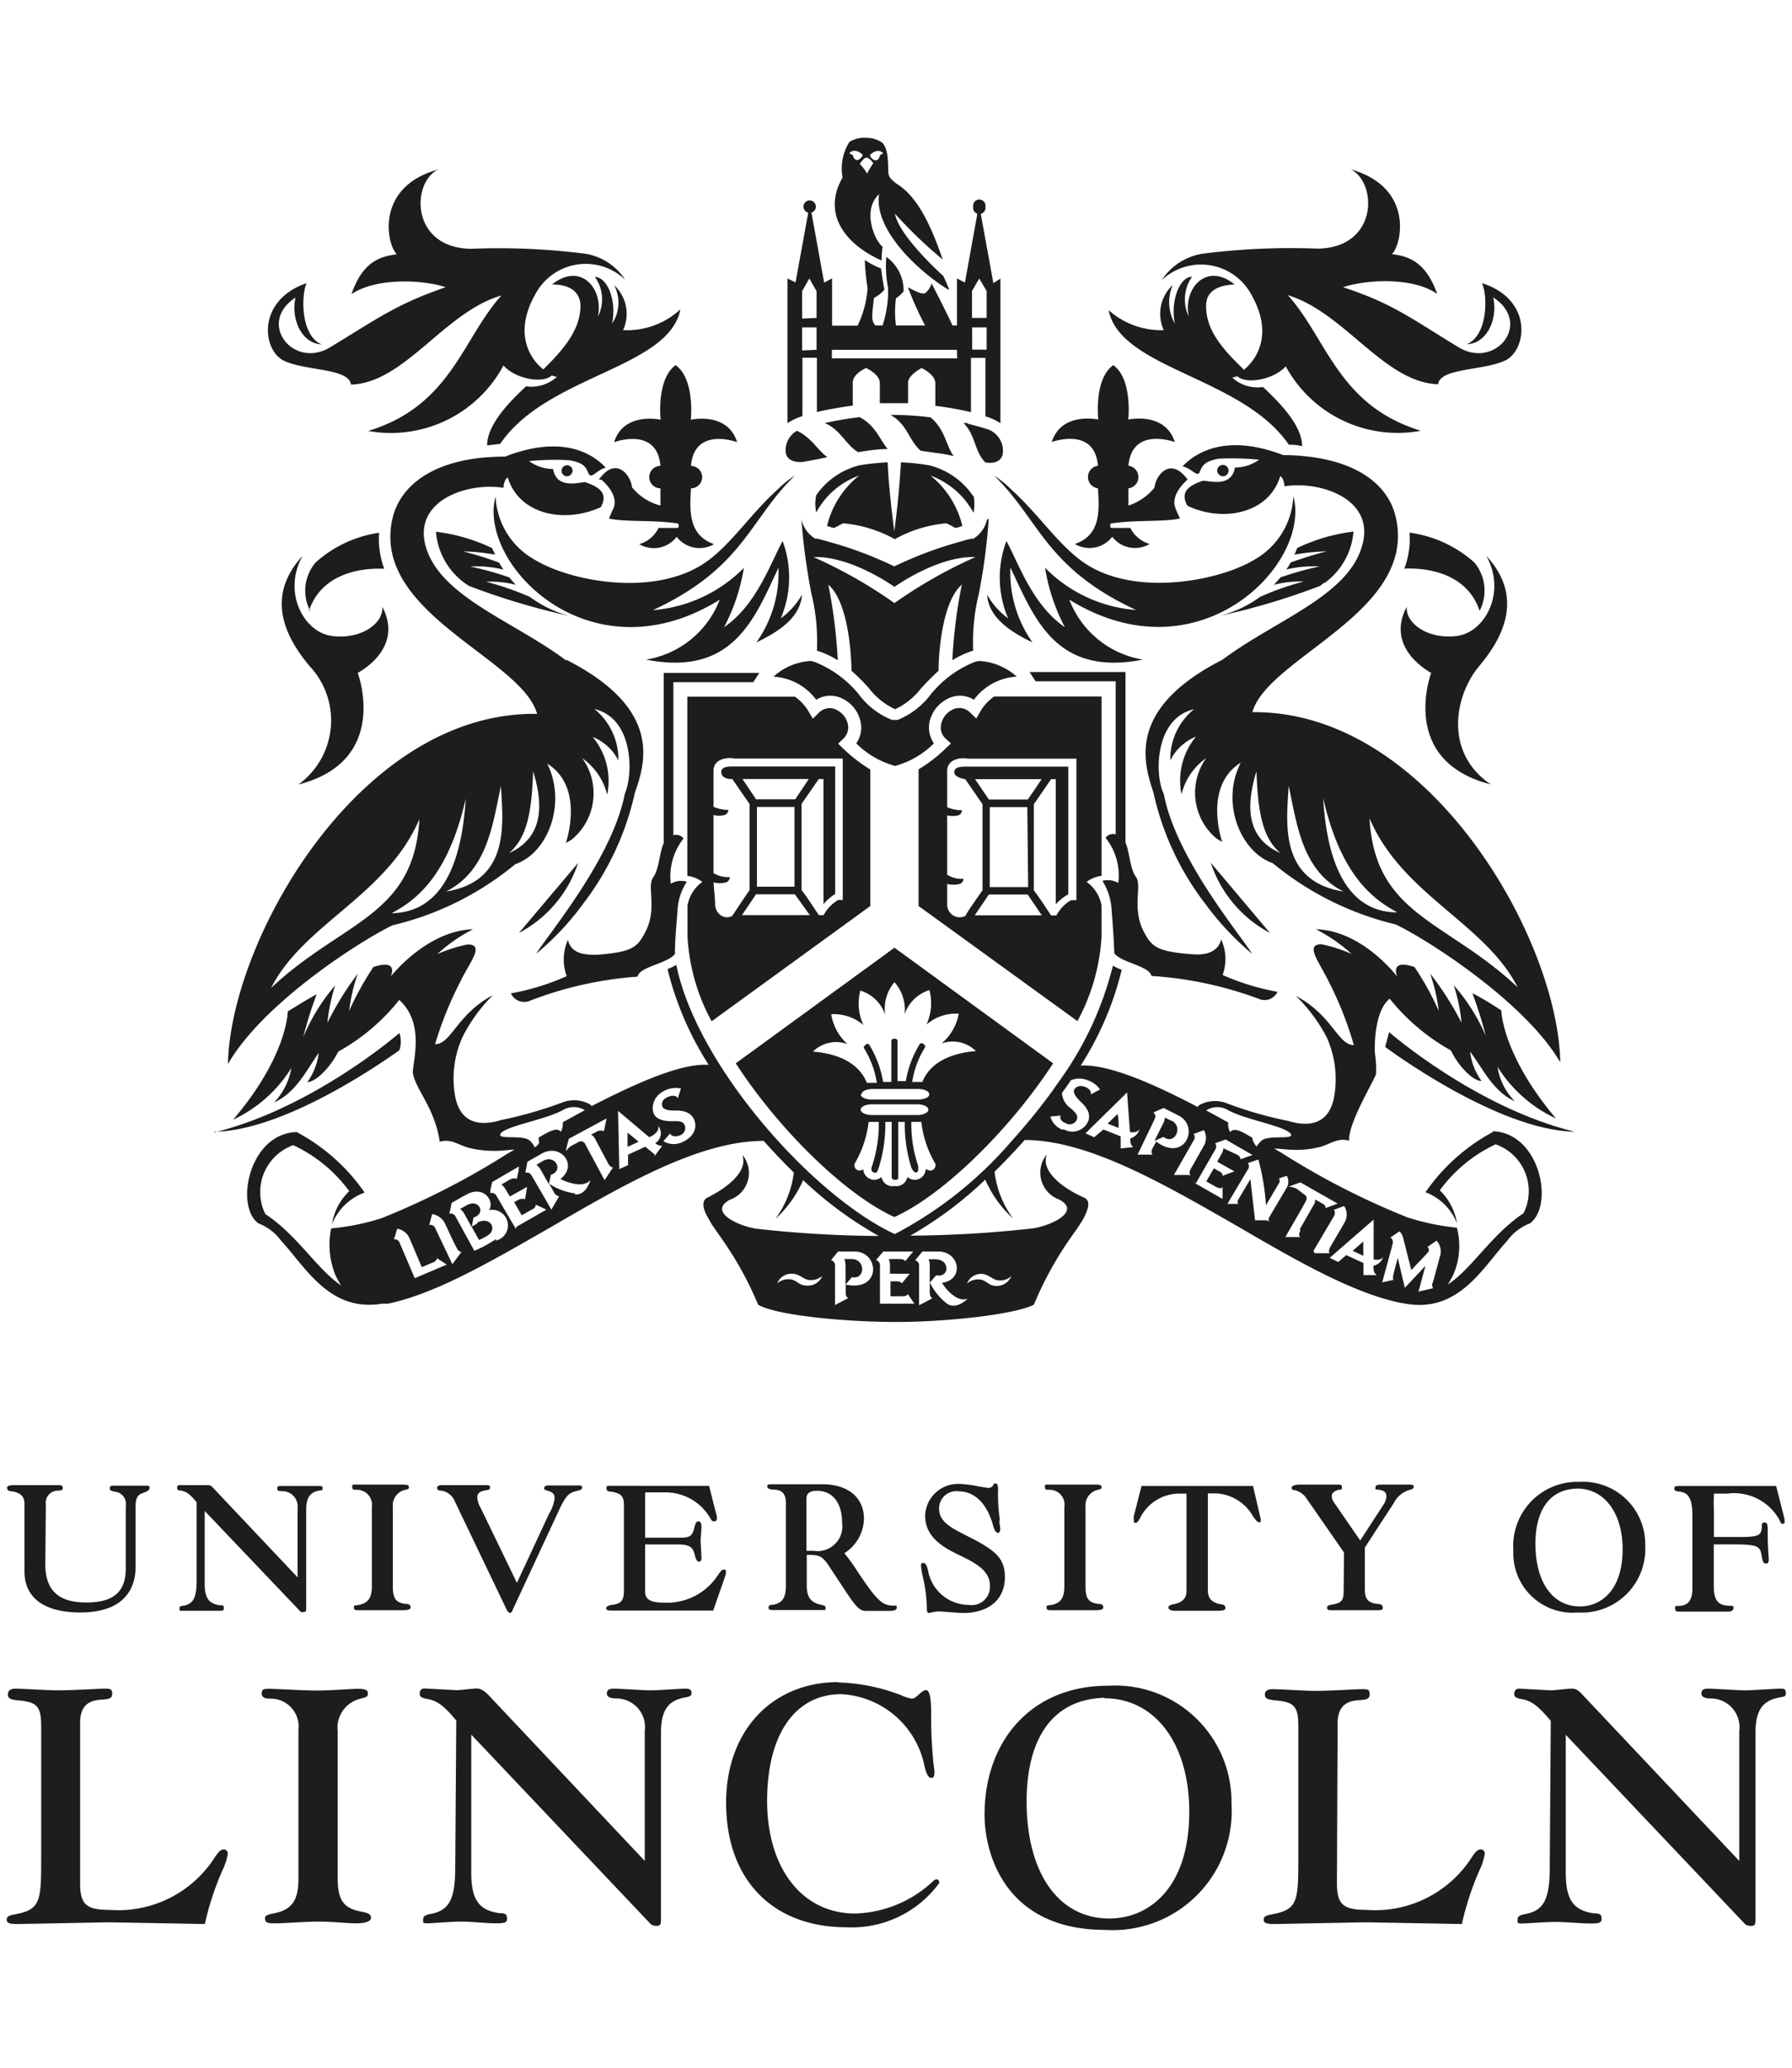 <?xml version="1.0" encoding="utf-8"?>
<svg xmlns="http://www.w3.org/2000/svg" viewBox="0 0 104 120"><defs><style>.cls-1{fill:#fff;}.cls-2{fill:#1d1d1b;}</style></defs><g id="Icons"><rect class="cls-1" width="104" height="120"/><path class="cls-2" d="M2.63,90.78C2.63,92.28,3.38,93,5,93s2.3-.63,2.3-2v-3.6a.71.71,0,0,0-.65-.83c-.22-.05-.28-.09-.28-.2s.06-.15.2-.15.58,0,1,0,.74,0,.9,0,.21,0,.21.13-.1.19-.35.28-.46.19-.46.77V90.9c0,1.73-1.12,2.68-3.21,2.68s-3.24-.85-3.24-2.38V87.28c0-.43-.22-.64-.71-.73-.24,0-.3-.1-.3-.21s.15-.15.43-.15.83,0,1.22,0,.93,0,1.21,0,.37,0,.37.16-.07.13-.28.16a.7.7,0,0,0-.7.8Z"/><path class="cls-2" d="M11.41,87.18c-.41-.49-.6-.63-.95-.68-.14,0-.18-.06-.18-.16a.13.13,0,0,1,.15-.15l1,0,.61,0c.13,0,.19,0,.34.17l4.89,5.18v-4a.89.89,0,0,0-.89-1c-.15,0-.29,0-.29-.15s.07-.15.22-.15l1.15,0,1.07,0c.12,0,.19,0,.19.12s0,.12-.22.15c-.52.1-.73.43-.73,1.11V93.3c0,.2,0,.25-.15.25a.25.25,0,0,1-.16,0l-5.58-5.86V91.9c0,.83.23,1.17.87,1.26.19,0,.24,0,.24.17s-.08.15-.35.15-.75,0-1.06,0-.92,0-1.05,0-.11,0-.11-.13,0-.12.21-.16c.59-.1.78-.46.78-1.45Z"/><path class="cls-2" d="M22.8,92.08c0,.68.17.93.73,1,.24,0,.3.09.3.21s-.2.16-.46.16-.73,0-1.15,0-1.1,0-1.34,0-.34,0-.34-.16.07-.11.25-.14c.57-.11.79-.4.79-1.09V87.46a.87.87,0,0,0-.89-1c-.16,0-.25,0-.25-.17s.06-.13.25-.13,1,0,1.47,0,1.1,0,1.23,0,.34,0,.34.12,0,.13-.21.18a.92.92,0,0,0-.72,1Z"/><path class="cls-2" d="M26.4,87.14a1,1,0,0,0-.8-.63c-.18,0-.23-.07-.23-.17s.11-.15.29-.15.87,0,1.28,0,1,0,1.26,0c.12,0,.24,0,.24.13s-.05.13-.25.17-.49.09-.49.41a1.44,1.44,0,0,0,.2.62L30,91.86l1.86-4a2.34,2.34,0,0,0,.33-.92c0-.22-.1-.33-.39-.42s-.21-.09-.21-.18.1-.13.21-.13.63,0,.92,0,.72,0,.86,0,.2,0,.2.11-.06.15-.28.2c-.49.11-.64.27-1,1l-2.73,5.87c-.05.11-.07.21-.17.21s-.16-.11-.28-.36Z"/><path class="cls-2" d="M41.39,93.47l-3.09,0-2.81,0c-.31,0-.31-.08-.31-.15s.1-.15.39-.19c.5-.07.64-.26.64-.85V87.42c0-.58-.12-.73-.71-.85-.24,0-.3-.07-.3-.2s0-.14.22-.14H40l1.15,0L41.6,88a.25.25,0,0,1,0,.14c0,.1-.05.15-.14.15s-.14,0-.22-.15a3,3,0,0,0-2.58-1.53H37.44v2.63h2.08c.52,0,.68-.12.78-.6.07-.27.12-.35.23-.35s.18.11.18.3-.05.69-.05.82.05.85.05,1-.05.22-.14.22-.16-.07-.23-.31c-.12-.58-.31-.69-1.15-.69H37.44v2.74c0,.46.32.64,1.11.64a3.52,3.52,0,0,0,3.11-1.59c.13-.19.23-.33.33-.33s.14,0,.14.15a.72.72,0,0,1-.05.25Z"/><path class="cls-2" d="M49.17,92.49c.56.83.75,1,1.11,1,.14,0,.45,0,.61,0s.51,0,.68,0,.47,0,.47-.18,0-.11-.21-.13c-.58,0-.9-.25-1.91-1.75l-.16-.24A9.73,9.73,0,0,0,49,90.14a2.42,2.42,0,0,0,1.14-2c0-1.23-.93-2-2.4-2-.12,0-1.18,0-1.52,0s-1.1,0-1.35,0-.34,0-.34.12.07.16.34.19c.54,0,.74.26.74.79v4.81c0,.67-.22,1-.75,1.08-.21,0-.26.08-.26.18s.09.13.31.13,1.06,0,1.32,0,1.3,0,1.5,0,.18,0,.18-.13-.07-.13-.27-.18c-.58-.12-.82-.44-.82-1.11V90.24c.71,0,.89,0,1.38.78ZM46.8,87c0-.34.18-.48.63-.48.89,0,1.44.71,1.44,1.82A1.44,1.44,0,0,1,47.22,90H46.8Z"/><path class="cls-2" d="M58,88.36a3.51,3.51,0,0,1,.05.37c0,.14-.05.23-.13.23s-.2-.1-.28-.41c-.35-1.29-1.08-2-2-2a1,1,0,0,0-1.14,1c0,.76.67,1.1,1.61,1.58,1.61.81,2.21,1.26,2.21,2.4,0,1.29-.93,2.08-2.43,2.08-.21,0-1.22-.09-1.41-.09a2.83,2.83,0,0,0-.56.09c-.1,0-.13-.06-.13-.29a8.93,8.93,0,0,0-.25-1.89,3.83,3.83,0,0,1-.09-.56c0-.1,0-.16.13-.16s.19.09.28.43a2.41,2.41,0,0,0,2.37,2A1.06,1.06,0,0,0,57.45,92c0-.87-.91-1.33-1.76-1.74s-2-1-2-2.3a1.91,1.91,0,0,1,2-1.84,6.8,6.8,0,0,1,1.14.15l.5.08a.32.32,0,0,0,.32-.17c0-.07.08-.09.13-.09s.17,0,.14.53a9.86,9.86,0,0,0,.1,1.53Z"/><path class="cls-2" d="M63,92.08c0,.68.17.93.73,1,.24,0,.3.09.3.21s-.2.16-.46.16-.74,0-1.15,0-1.1,0-1.34,0-.34,0-.34-.16.06-.11.25-.14c.57-.11.78-.4.78-1.09V87.46a.86.86,0,0,0-.88-1c-.16,0-.25,0-.25-.17s.06-.13.25-.13,1,0,1.46,0,1.12,0,1.24,0,.34,0,.34.12,0,.13-.21.18a.92.92,0,0,0-.72,1Z"/><path class="cls-2" d="M66.25,86.24h6.47l.45,1.93c0,.09,0,.18-.08.18s-.19-.08-.38-.37a2.63,2.63,0,0,0-2.08-1.31H70.1v5.62c0,.46.21.7.71.81.18,0,.31.08.31.22s-.2.16-.45.16-.81,0-1.19,0-1.16,0-1.34,0-.33-.08-.33-.18.08-.16.3-.2c.52-.1.75-.35.75-.77V86.68h-.39a2.55,2.55,0,0,0-2.32,1.45c-.11.19-.18.25-.24.25s-.11,0-.11-.15a1.13,1.13,0,0,1,0-.24Z"/><path class="cls-2" d="M78,90.1,75.85,87a1.15,1.15,0,0,0-.71-.52c-.14,0-.18-.06-.18-.15s.2-.17.43-.17.76,0,1.14,0,.89,0,1.08,0,.27,0,.27.16-.06.11-.22.15-.37.15-.37.34a.61.61,0,0,0,.1.34l1.55,2.25,1.34-2.06a.93.93,0,0,0,.18-.5c0-.23-.14-.34-.43-.38s-.2,0-.2-.14.13-.16.33-.16.45,0,.72,0,.73,0,.88,0,.29,0,.29.11-.06.15-.23.19a1.5,1.5,0,0,0-.93.77l-1.68,2.58v2.45c0,.53.18.75.7.82.26,0,.34.09.34.22s-.08.15-.32.15-1,0-1.26,0-1,0-1.27,0-.38,0-.38-.14.09-.15.34-.2c.49-.08.62-.24.62-.77Z"/><path class="cls-2" d="M91.66,86a3.72,3.72,0,0,0-3.83,4,3.44,3.44,0,0,0,3.73,3.58,3.69,3.69,0,0,0,3.92-3.91A3.61,3.61,0,0,0,91.66,86m-.12.39c1.57,0,2.63,1.42,2.63,3.52,0,2.4-1.27,3.32-2.48,3.32-1.58,0-2.58-1.41-2.58-3.64,0-1.7.64-3.16,2.43-3.2"/><path class="cls-2" d="M99.46,89.63V92c0,.86.22,1.16.88,1.19.21,0,.27,0,.27.12s-.1.22-.3.22l-1.3,0-1.5,0c-.2,0-.29,0-.29-.18s0-.14.18-.15c.34,0,.82-.1.82-1V88c0-1-.2-1.37-.76-1.44-.21,0-.29-.07-.29-.19s.1-.13.32-.13H102l1.08,0,.48,1.89c0,.09.06.3-.07.3s-.12,0-.23-.24a3,3,0,0,0-3-1.51c-.25,0-.42,0-.79,0a8.88,8.88,0,0,0,0,1V89.2h1.35c1.23,0,1.39-.06,1.43-.58,0-.21,0-.26.16-.26s.18.1.18.56c0,1,.06,1.39.06,1.54s0,.28-.16.28-.2-.14-.25-.45c-.09-.53-.19-.66-1.56-.66Z"/><path class="cls-2" d="M4.65,109.28c0,1.25.35,1.56,1.72,1.56a6.64,6.64,0,0,0,6.12-3.09c.24-.33.33-.42.52-.42a.24.24,0,0,1,.21.26,3.72,3.72,0,0,1-.33,1,16.3,16.3,0,0,0-1,3.07l-5.59-.1-5.25.1c-.52,0-.66-.05-.66-.26s.19-.24.52-.31c1.48-.28,1.48-.8,1.48-3.42v-7.47c0-1.13-.21-1.41-1.25-1.51-.54-.05-.68-.12-.68-.35S.62,98,.9,98s2,.1,2.38.1c.94,0,2.5-.1,2.78-.1s.45,0,.45.28-.14.33-.62.36-1.24.14-1.24,1.34Z"/><path class="cls-2" d="M19.6,109c0,1.27.33,1.75,1.37,1.94.45.09.56.16.56.37s-.37.31-.87.31-1.37-.1-2.14-.1-2.05.1-2.5.1-.64,0-.64-.31c0-.12.12-.19.47-.26,1.06-.19,1.47-.73,1.47-2v-8.66a1.62,1.62,0,0,0-1.65-1.81c-.31,0-.48-.07-.48-.31s.12-.26.48-.26c.21,0,2,.1,2.73.1s2.07-.1,2.31-.1.64,0,.64.24-.08.23-.41.33a1.73,1.73,0,0,0-1.34,1.91Z"/><path class="cls-2" d="M26.48,99.85c-.77-.92-1.13-1.17-1.79-1.27-.26-.07-.33-.12-.33-.3s.09-.29.28-.29l1.87.1c.14,0,1-.1,1.15-.1s.35.05.64.33L37.42,108v-7.55a1.66,1.66,0,0,0-1.65-1.88c-.29,0-.55-.07-.55-.28s.12-.29.41-.29,1.76.1,2.14.1,1.77-.1,2-.1.36.05.36.24-.07.21-.41.28c-1,.19-1.36.8-1.36,2.07v10.71c0,.37,0,.47-.29.47a.56.56,0,0,1-.3-.1l-10.42-11v8c0,1.56.43,2.19,1.63,2.36.35,0,.45.07.45.31s-.14.28-.66.28-1.39-.1-2-.1-1.72.1-2,.1-.21-.1-.21-.24.07-.23.4-.3c1.11-.19,1.46-.85,1.46-2.72Z"/><path class="cls-2" d="M48.64,97.64a10.93,10.93,0,0,1,3.68.75,2.37,2.37,0,0,0,.59.19c.14,0,.23-.07.44-.26s.29-.23.41-.23.28.21.28,1.29a25.43,25.43,0,0,0,.11,2.67c0,.19.08.63.08.77s0,.36-.17.36-.28-.17-.4-.66a5.21,5.21,0,0,0-4.83-4.2c-2.69,0-4.31,2.34-4.31,6.2s2,6.53,5.11,6.53a6.87,6.87,0,0,0,4.45-1.81c.12-.12.19-.17.29-.17s.14.1.14.21a6.28,6.28,0,0,1-5.37,2.57c-4.32,0-7-2.78-7-7.23,0-4.15,2.64-7,6.53-7"/><path class="cls-2" d="M64.3,97.83c-4.45,0-7.16,3.21-7.16,7.48,0,2.35,1.25,6.69,7,6.69a6.9,6.9,0,0,0,7.33-7.31,6.75,6.75,0,0,0-7.14-6.86m-.23.73c2.94,0,4.92,2.64,4.92,6.58,0,4.48-2.38,6.2-4.64,6.2-2.95,0-4.8-2.64-4.8-6.81,0-3.16,1.17-5.9,4.52-6"/><path class="cls-2" d="M77.59,109.28c0,1.25.36,1.56,1.72,1.56a6.66,6.66,0,0,0,6.13-3.09c.23-.33.33-.42.52-.42a.24.24,0,0,1,.21.26,3.72,3.72,0,0,1-.33,1,17.09,17.09,0,0,0-1,3.07l-5.58-.1-5.26.1c-.51,0-.66-.05-.66-.26s.19-.24.52-.31c1.49-.28,1.49-.8,1.49-3.42v-7.47c0-1.13-.21-1.41-1.25-1.51-.55-.05-.69-.12-.69-.35s.19-.31.47-.31,2,.1,2.39.1c.94,0,2.49-.1,2.78-.1s.44,0,.44.28-.14.33-.61.36-1.25.14-1.25,1.34Z"/><path class="cls-2" d="M90,99.87c-.78-.92-1.13-1.18-1.79-1.28-.26-.07-.33-.12-.33-.3S88,98,88.16,98l1.86.1c.15,0,1-.1,1.16-.1s.35,0,.64.33l9.12,9.67v-7.54a1.67,1.67,0,0,0-1.66-1.89c-.28,0-.54-.07-.54-.28s.12-.29.4-.29,1.77.1,2.15.1,1.77-.1,2-.1.35,0,.35.24-.07.21-.4.28c-1,.19-1.36.8-1.36,2.08v10.7c0,.38,0,.47-.29.47a.66.66,0,0,1-.3-.09l-10.42-11v8c0,1.56.43,2.19,1.63,2.36.35,0,.45.07.45.31s-.15.28-.66.28-1.39-.09-2-.09-1.72.09-2,.09-.21-.09-.21-.24.07-.23.4-.3c1.11-.19,1.46-.85,1.46-2.71Z"/><path class="cls-2" d="M47.29,38.42a6.28,6.28,0,0,1,2.57,1.9,4.41,4.41,0,0,0,1.91,1.46l.09,0H52l.1,0A4.54,4.54,0,0,0,54,40.32a6.26,6.26,0,0,1,2.51-1.88,1.06,1.06,0,0,1,.34-.08,3.56,3.56,0,0,1,2.16.91,3.32,3.32,0,0,0-2.49,1.34,1.52,1.52,0,0,0-1.25-.17,2,2,0,0,0-1.31,1.39,1.63,1.63,0,0,0,.24,1.31,5.05,5.05,0,0,1-2.25,1.31,5.08,5.08,0,0,1-2.26-1.31,1.55,1.55,0,0,0,.24-1.31,1.94,1.94,0,0,0-1.3-1.39,1.55,1.55,0,0,0-1.26.17,3.32,3.32,0,0,0-2.48-1.34A3.54,3.54,0,0,1,47,38.36a.76.76,0,0,1,.28.06"/><path class="cls-2" d="M51.72,45.18h0Z"/><path class="cls-2" d="M56.16,24.59c.4.1.77.2,1.09.3a1.32,1.32,0,0,1,.94,1.48c-.09.38-.44.55-1,.47-.65-.64-.55-1.56-1.27-2.29l.22,0"/><path class="cls-2" d="M56.5,28.76a2.65,2.65,0,0,1,0,1A4.67,4.67,0,0,0,54,27.6a5.35,5.35,0,0,1,1.85,2.92,1.83,1.83,0,0,1-.41.12q-.22-.13-.51-.27a7.47,7.47,0,0,0-3,.92h0a7.54,7.54,0,0,0-3-.92l-.52.27a2.2,2.2,0,0,1-.41-.12,5.32,5.32,0,0,1,1.86-2.92,4.59,4.59,0,0,0-2.49,2.14,2.45,2.45,0,0,1,0-1A4.31,4.31,0,0,1,49.9,27a14.68,14.68,0,0,1,1.62-.17c0,.5.15,2.28.38,4a.13.13,0,0,0,0,.06h0v-.06c.24-1.71.36-3.49.39-4a14.68,14.68,0,0,1,1.62.17,4.34,4.34,0,0,1,2.58,1.81"/><path class="cls-2" d="M54,24.22c.85.68.92,1.7,1.35,2.25a7.87,7.87,0,0,0-1-.18l-.91-.13c-.7-.58-.76-1.53-1.76-2.08h.23a17.43,17.43,0,0,1,2.08.14"/><path class="cls-2" d="M49.89,24.21c.91.46,1.19,1.34,1.63,1.85-.64,0-1.2.1-1.72.18-.74-.44-1-1.3-1.94-1.69.64-.14,1.34-.26,2-.34"/><path class="cls-2" d="M45.62,26.37A1.29,1.29,0,0,1,46.25,25c.85.39,1.24,1.18,1.77,1.53-.4.09-.83.17-1.32.26s-1-.06-1.08-.46"/><path class="cls-2" d="M41.41,51.21a1.48,1.48,0,0,0,.72,0,.31.31,0,0,0,.22-.31,1.6,1.6,0,0,1-.94-.23V47.3a1.27,1.27,0,0,0,.64,0,.32.32,0,0,0,.22-.3,2.08,2.08,0,0,1-.86-.18V44.72c0-.67.78-.79,1.21-.7.87,0,6.29,0,6.29,0v8.21h-.26a2.19,2.19,0,0,0-.85.88h-.28c-.29-.43-.65-1-1-1.46v-5c.33-.47.69-1,1-1.44h.27v7.26a3.1,3.1,0,0,1,.68-.59v-7.4h-5.9c-.27,0-.7,0-.71.31,0,.47.64.42.64.42l1,1.45v5c-.34.49-.72,1.06-1,1.49-.36.22-.94,0-1-.64h0s0-.05,0-.08,0-.08,0-.13Zm4.7.25H43.93V46.83h2.18Zm-2.23-5.07-.79-1.18h3.85l-.79,1.18Zm-.82,6.72.82-1.21h2.25L47,53.11H43.06m-3.16-.56c0,.57,0,1.17,0,1.8a11.54,11.54,0,0,0,1.4,4.92l9.21-6.69V44.66a9.35,9.35,0,0,1-1.6-1.24l-.27-.26.27-.26a.9.9,0,0,0,.29-.9,1.23,1.23,0,0,0-.81-.87.88.88,0,0,0-.89.26l-.33.32-.23-.4a2.79,2.79,0,0,0-.81-.88H39.89V50.83a1.8,1.8,0,0,1,.87.35,2.15,2.15,0,0,0-.86,1.37"/><path class="cls-2" d="M53.52,62.79h-.58a5.3,5.3,0,0,1,.74-2s.07-.09-.08-.2-.22,0-.22,0a6,6,0,0,0-.81,2.15h-.48V60.41s0-.13-.18-.13-.18.13-.18.13v2.38h-.48a5.93,5.93,0,0,0-.8-2.15s-.06-.13-.22,0-.08.2-.08.2a5.49,5.49,0,0,1,.74,2h-.58c-.44-1.08-1.54-1.68-3.13-1.81a1.92,1.92,0,0,1,2-.44,2.93,2.93,0,0,1-.94-1.73,2.63,2.63,0,0,1,1.87.63,2.94,2.94,0,0,1-.18-2,2.18,2.18,0,0,1,1.44,1.4A2.4,2.4,0,0,1,51.91,57h0a2.4,2.4,0,0,1,.59,1.86,2.21,2.21,0,0,1,1.44-1.4,3,3,0,0,1-.17,2,2.61,2.61,0,0,1,1.87-.63,2.92,2.92,0,0,1-1,1.73,1.92,1.92,0,0,1,2,.44c-1.59.13-2.69.73-3.12,1.81M50,63.51c0-.18.29-.31.64-.31h2.65c.35,0,.64.13.64.31s-.29.3-.64.3H50.59c-.35,0-.64-.13-.64-.3m.64.58h2.65c.35,0,.64.14.64.31s-.29.31-.64.31H50.59c-.35,0-.64-.14-.64-.31s.29-.31.64-.31m3.13,3.77a.63.63,0,0,1-1.06.44.65.65,0,0,1-.75.53h0a.64.64,0,0,1-.75-.52.64.64,0,0,1-1.06-.45c-.38.23-.58-.15-.5-.33a6.13,6.13,0,0,0,.81-2.42H51a7.73,7.73,0,0,1-.38,2.53s-.14.3.06.39.22,0,.32-.27a8.38,8.38,0,0,0,.38-2.65h.37c0,.47,0,.9,0,1.3,0,.89,0,1.6,0,1.93,0,0,0,.12.2.13s.18-.14.18-.14c0-.32,0-1,0-1.89V65.11h.38a8.38,8.38,0,0,0,.38,2.65c.1.22.22.32.33.27s.06-.39.06-.39a7.47,7.47,0,0,1-.39-2.53h.58a6.13,6.13,0,0,0,.81,2.42c.07.18-.12.56-.51.33M51.91,55,42.7,61.71c2.6,4,6.47,7.69,9.21,8.92,2.74-1.23,6.61-4.94,9.21-8.92Z"/><path class="cls-2" d="M51.82,45.15h0Z"/><path class="cls-2" d="M62.42,52.24h-.26a2.22,2.22,0,0,0-.85.89H61c-.29-.44-.65-1-1-1.46v-5l1-1.45h.27v7.26A3,3,0,0,1,62,51.9V44.49H56.08c-.26,0-.69,0-.7.32s.64.41.64.41l1,1.45v5c-.34.49-.72,1-1,1.49a.73.73,0,0,1-1.05-.64h0s0,0,0-.08,0-.09,0-.14v-1a1.49,1.49,0,0,0,.72,0,.31.31,0,0,0,.22-.3,1.5,1.5,0,0,1-.94-.24V47.32a1.41,1.41,0,0,0,.64,0,.32.32,0,0,0,.22-.3,1.92,1.92,0,0,1-.86-.18V44.74c0-.68.78-.8,1.2-.71h6.3v8.21m-2.8-.76H57.44V46.84h2.18ZM57.39,46.4l-.8-1.18h3.86c-.25.38-.54.8-.8,1.18Zm-.82,6.72.82-1.21h2.25l.82,1.21H56.57m7.36,1.23c0-.63,0-1.23,0-1.8a2.16,2.16,0,0,0-.87-1.37,1.8,1.8,0,0,1,.87-.35c0-2.84,0-5,0-7.33V40.42H57.7a2.68,2.68,0,0,0-.81.88l-.23.4-.33-.32a.89.89,0,0,0-.89-.26,1.21,1.21,0,0,0-.81.87.87.87,0,0,0,.28.9l.28.26-.28.26a8.64,8.64,0,0,1-1.6,1.24v7.93l9.22,6.68a11.69,11.69,0,0,0,1.4-4.92"/><path class="cls-2" d="M34.92,27.85c.94.86.78,1.45.66,1.7s-.24.54-.24.54c.89.22,2.59.07,4,.29,0,0,.12.11,0,.26-.35,0-.72,0-1.12,0a1.82,1.82,0,0,1-1.12.94,1.66,1.66,0,0,0,2.17-.43,1.67,1.67,0,0,0,2.17.43c-1.48-.52-1.42-1.9-1.34-3.24h0a.65.65,0,0,0,0-1.3c.16-1.92,1.91-1.64,2.68-1.38-.56-1.79-2.69-1.3-2.69-1.3s.26-2.35-.88-3.17c-1.13.82-.87,3.17-.87,3.17s-2.13-.49-2.7,1.3c.78-.26,2.53-.54,2.69,1.38a.65.65,0,0,0,0,1.3h0c0,.34,0,.69,0,1a3.12,3.12,0,0,1-1.65-1.06c-.08-.73-.94-1.83-1.92-.45"/><path class="cls-2" d="M18,35.45a2.53,2.53,0,0,1,.31-2.8A7,7,0,0,1,22,30.92a5,5,0,0,0,.3,2.09c-1.35-.07-3.65.27-4.37,2.44"/><path class="cls-2" d="M27,33.86a4.1,4.1,0,0,1-1.7-3,10.4,10.4,0,0,1,3.26.95c.06.13.11.25.18.38A12.18,12.18,0,0,0,26.87,32a19.14,19.14,0,0,1,2.09.65c.08.14.17.27.26.41a6.24,6.24,0,0,0-1.93-.18,18.37,18.37,0,0,1,2.27.63,5.3,5.3,0,0,0,.38.43,6,6,0,0,0-1.73-.18,17.45,17.45,0,0,1,2.54.88,6.75,6.75,0,0,0,2.32,1.11A40.47,40.47,0,0,1,27.21,34L27,33.86"/><path class="cls-2" d="M17.56,32.26c-2.19,2.38-1,4.72.41,6.4a4.6,4.6,0,0,1-.65,6.87c5.37-1.38,3.44-6.48,3.44-6.48s2.72-1.38,1.43-3.83c.06,1-1.28,1.9-2.92,1.69s-2.89-2.54-1.71-4.65"/><path class="cls-2" d="M32.87,27.64a.32.32,0,1,1,.36-.32.34.34,0,0,1-.36.32"/><path class="cls-2" d="M33.55,50.08a7.07,7.07,0,0,1-3.43,4.06l3.43-4.06"/><path class="cls-2" d="M12.44,65.68c4-.06,9.52-3.86,10.74-4.73a1.59,1.59,0,0,0,0-1s-5,4.36-10.75,5.77"/><path class="cls-2" d="M41.77,34.8a5.52,5.52,0,0,1-4.28,3.48c5.09,1,6.31-2.43,7.69-5.33a7,7,0,0,1-1.28,4.33c1.05-.5,2.56-1.35,2.64-2.76a4.46,4.46,0,0,1-1.23,1.37,6.07,6.07,0,0,0,.11-4.49c-.74,1.36-1.52,3.71-3.4,5a11.13,11.13,0,0,0,1.15-3.44,8.35,8.35,0,0,1-5.28,2.45c5.28-2.45,5.61-5.28,8.24-7.81a5.86,5.86,0,0,0-1,.81c-1.68,1.51-2.82,3.39-4.43,4.39-3,1.83-7.65.9-9.64-.3a4.43,4.43,0,0,1-2.3-3.69c-1.06,3.89,5.46,10.67,13,6"/><path class="cls-2" d="M50.49,9c.22-.23.54-.36.77-.1,0,0-.18.08-.19.12-.14.53-.52.2-.58,0m-.17,1.05a2.59,2.59,0,0,0-.42-.55s.21-.37.39-.37.39.32.39.32-.2.3-.36.6M49.49,9s-.18-.07-.19-.12c.23-.25.59-.09.77.11-.06.21-.44.55-.58,0m5.59,7.8c-.16-.42-.34-.78-.34-.78s-2.57-2.29-2.8-3.61a26.19,26.19,0,0,0,2.77,2.66C54,13,53.22,11.37,52,10.64c-.09-.09-.37-.26-.43-.52s.06-1.41-.36-1.83A1.54,1.54,0,0,0,50.3,8a1.7,1.7,0,0,0-1,.23,2.89,2.89,0,0,0-.4,2.07c-1.18,2.06.07,3.83,2.26,4.82a7.76,7.76,0,0,1,.06-.8c-.51-.42-1.18-2.17-.2-3.05-.32,2,2.18,4.41,4,5.53"/><path class="cls-2" d="M39.07,39.59h4.65s.19-.31.35-.54H38.52v.27c0,3.49,0,6.93,0,9.61-.26.57-.25,1.48-.62,2s.26,1.81-.44,3.14c-.46.9-.74,1.18-2.81,1.34-.62,0-1.48,0-1.69-.86a2.79,2.79,0,0,0-.07,2.1,14,14,0,0,1-3.24,1,.85.85,0,0,0,1.05.45A21.5,21.5,0,0,1,37,56.68c.12-.59,1.68-.73,2.17-1.31,0-.87.09-1.69.16-2.68a3.37,3.37,0,0,1,.53-1.52,1.16,1.16,0,0,0-.93.12,3.55,3.55,0,0,1,.74-2.63.55.55,0,0,0-.59-.19c0-2.54,0-5.69,0-8.88"/><path class="cls-2" d="M47.35,12a.36.36,0,1,1-.36-.37.37.37,0,0,1,.36.37"/><path class="cls-2" d="M51.91,35h0a27.27,27.27,0,0,0-4.7-2.67c2.19-.08,4.7,1.73,4.7,1.73h0s2.51-1.81,4.7-1.73A27.27,27.27,0,0,0,51.91,35m5.38-4.87h0a1.78,1.78,0,0,1-.79,1.13l-.12,0h0l-.33.08-.83.24a22.72,22.72,0,0,0-3.32,1.29h0a22.72,22.72,0,0,0-3.32-1.29l-.84-.24-.32-.08h0l-.11,0a1.74,1.74,0,0,1-.8-1.13,36.88,36.88,0,0,0,.58,4.32,11.57,11.57,0,0,1,.32,3.31,5,5,0,0,1,1.21.56,29.51,29.51,0,0,0-.55-4.39c1.16,1,1.33,4,1.35,5a12.24,12.24,0,0,1,1,1,4.09,4.09,0,0,0,1.53,1.23,4.15,4.15,0,0,0,1.52-1.23c.3-.32.61-.65,1-1,0-1,.2-4,1.35-5a29.51,29.51,0,0,0-.55,4.39,5,5,0,0,1,1.21-.56,11.65,11.65,0,0,1,.33-3.31,35,35,0,0,0,.57-4.32"/><path class="cls-2" d="M52.1,45.17h0Z"/><path class="cls-2" d="M52,45.15h0l0,0Z"/><path class="cls-2" d="M68.91,27.84c-.94.87-.78,1.45-.67,1.71s.24.54.24.54c-.88.21-2.59.07-4,.29,0,0-.12.1,0,.26.36,0,.73,0,1.12,0a1.84,1.84,0,0,0,1.12.93,1.66,1.66,0,0,1-2.17-.42,1.66,1.66,0,0,1-2.17.42c1.49-.51,1.43-1.89,1.34-3.23h0a.66.66,0,0,1,0-1.31c-.16-1.92-1.91-1.63-2.68-1.38.57-1.78,2.7-1.3,2.7-1.3s-.27-2.35.87-3.16c1.13.81.87,3.16.87,3.16s2.13-.48,2.7,1.3c-.77-.25-2.52-.54-2.69,1.38a.66.66,0,0,1,0,1.31h0c0,.34,0,.68,0,1A3.24,3.24,0,0,0,67,28.3c.08-.74.94-1.83,1.93-.46"/><path class="cls-2" d="M85.87,35.45a2.55,2.55,0,0,0-.3-2.8,7.07,7.07,0,0,0-3.77-1.74A4.83,4.83,0,0,1,81.5,33c1.36-.06,3.65.28,4.37,2.45"/><path class="cls-2" d="M76.85,33.85a4.07,4.07,0,0,0,1.7-3,10.48,10.48,0,0,0-3.26.95c-.05.13-.11.26-.17.39A12,12,0,0,1,77,32c-.69.16-1.51.44-2.09.64a3.54,3.54,0,0,1-.26.41,7,7,0,0,1,1.93-.18,20.85,20.85,0,0,0-2.27.64c-.12.15-.25.29-.38.43a6.08,6.08,0,0,1,1.73-.19,15.91,15.91,0,0,0-2.53.89,6.88,6.88,0,0,1-2.33,1.1A40.73,40.73,0,0,0,76.62,34l.23-.19"/><path class="cls-2" d="M36.16,19.16a2.26,2.26,0,0,0-.52-2.61,2.17,2.17,0,0,1-.12,2.23c.28-1.31-.25-2.69-1-2.71a2.2,2.2,0,0,1,.18,2.3c.34-1.62-1-3.19-2.66-1.86,1.21,0,1.63.57,1.65,1.22,0,1.42-1,2.57-2.16,3.71l0,0c-.85-.68-1.69-2.17-.48-4.33a3.31,3.31,0,0,1,5.23-.88A3.41,3.41,0,0,0,34,14.73a39.47,39.47,0,0,0-6.67-.29c-3.52-.06-3.46-3.84-1.91-4.6-3.64,1-3,4.32-2.39,4.92-1,.12-2,.46-2.63,2.31,1.48-1,4.26-.82,5.46-.4-2.89,1-3.9,1.79-6.71,3.49-2.11,1.28-4.27-1.4-2-2.89-.27,1.16.3,2.66,1.52,2.72-1.25-.51-1.19-2.93-.87-3.56-2.92,1-2.59,3.91-1.31,4.51s3.76.42,3.88,1.38c3.13-.1,5.42-4.22,8.73-5.17-2.27,2.51-2.91,6.39-7.73,7.86a7.41,7.41,0,0,0,7.85-3.8c.67.77,2.26,1.08,2.81.58a1.17,1.17,0,0,0,.29.08,2.2,2.2,0,0,1-1.79.55c-.91.85-2.26,2.2-2.26,3.43l.76-.09c2.71-4,9.78-4.36,10.46-7.81a4.56,4.56,0,0,1-3.32,1.21"/><path class="cls-2" d="M86,16.43c.33.62.39,3-.87,3.55,1.23-.06,1.8-1.55,1.53-2.72,2.3,1.5.13,4.18-2,2.9-2.8-1.7-3.82-2.54-6.71-3.49,1.2-.42,4-.64,5.46.39-.66-1.85-1.63-2.19-2.63-2.31.6-.59,1.26-3.9-2.39-4.92,1.55.76,1.61,4.54-1.91,4.6a40.43,40.43,0,0,0-6.66.29,3.47,3.47,0,0,0-2.4,1.54,3.32,3.32,0,0,1,5.23.89c1.21,2.15.37,3.65-.48,4.33l0-.05c-1.19-1.14-2.21-2.28-2.17-3.71,0-.65.44-1.16,1.65-1.21-1.63-1.33-3,.23-2.66,1.86a2.3,2.3,0,0,1,.19-2.31c-.72,0-1.26,1.41-1,2.71a2.49,2.49,0,0,1-.12-2.23,2.28,2.28,0,0,0-.52,2.62A4.57,4.57,0,0,1,64.34,18c.69,3.44,7.75,3.85,10.46,7.81.27,0,.46,0,.77.09,0-1.24-1.36-2.58-2.27-3.44a2.17,2.17,0,0,1-1.79-.55.8.8,0,0,0,.29-.08c.55.5,2.14.19,2.82-.57A7.39,7.39,0,0,0,82.46,25c-4.81-1.47-5.45-5.36-7.72-7.87,3.3,1,5.59,5.07,8.72,5.17.12-.95,2.6-.78,3.88-1.37S89,17.38,86,16.43"/><path class="cls-2" d="M86.26,32.26c2.19,2.37,1,4.72-.41,6.39s-2.09,5,.66,6.87c-5.38-1.37-3.45-6.47-3.45-6.47s-2.72-1.39-1.42-3.84c-.07,1,1.27,1.91,2.91,1.7s2.89-2.54,1.71-4.65"/><path class="cls-2" d="M71,27.64a.33.33,0,1,0-.36-.32.35.35,0,0,0,.36.32"/><path class="cls-2" d="M70.27,50.07a7.11,7.11,0,0,0,3.43,4.07l-3.43-4.07"/><path class="cls-2" d="M91.39,65.68c-4.55-.08-11-4.92-11-4.92l.23-.86s5,4.37,10.76,5.78"/><path class="cls-2" d="M62.06,34.8a5.52,5.52,0,0,0,4.27,3.48c-5.09,1-6.3-2.43-7.69-5.34a7,7,0,0,0,1.28,4.34c-1.05-.5-2.55-1.35-2.63-2.76a4.42,4.42,0,0,0,1.22,1.37,6,6,0,0,1-.1-4.49c.73,1.35,1.51,3.7,3.39,5a11.18,11.18,0,0,1-1.15-3.45,8.25,8.25,0,0,0,5.28,2.45c-5.28-2.45-5.61-5.27-8.24-7.8a5.86,5.86,0,0,1,1,.81c1.68,1.51,2.82,3.38,4.44,4.39,2.95,1.82,7.65.89,9.64-.3a4.46,4.46,0,0,0,2.29-3.7c1.07,3.9-5.46,10.67-13,6"/><path class="cls-2" d="M70.94,56.62a2.7,2.7,0,0,0-.07-2.1c-.21.84-1.06.91-1.69.86-2.07-.16-2.34-.44-2.81-1.33-.69-1.34-.08-2.67-.44-3.15s-.36-1.42-.61-2c0-2.69,0-6.13,0-9.61V39H59.75l.35.54h4.65c0,3.2,0,6.34,0,8.88a.55.55,0,0,0-.59.2,3.48,3.48,0,0,1,.74,2.62,1.23,1.23,0,0,0-.92-.12,3.54,3.54,0,0,1,.52,1.52c.08,1,.14,1.82.17,2.69.48.57,2,.71,2.16,1.31A21.75,21.75,0,0,1,73.14,58a.83.83,0,0,0,1-.44,14.07,14.07,0,0,1-3.24-1"/><path class="cls-2" d="M83.58,72.87c-.06.24-.27,1-.41,1.52a.36.36,0,0,0,0,.37l-.85.2c.1-.35.27-1,.41-1.5l-1.2,1.28L81.12,73c-.09.35-.22.8-.26,1s0,.24,0,.28l-.64.14c.11-.42.53-1.94.61-2.26a.31.31,0,0,0-.14-.34l.53-.36a.78.78,0,0,1,.21.37c.07.27.31,1.24.48,1.88.42-.47.7-.72.93-1a.21.21,0,0,0,0-.34l.53-.37a.92.92,0,0,1,.21.88M79.89,74l-.76,0c0-.12,0-.65,0-.7l-1-.46-.46.4-.5-.24,2.55-2.22s0,1.52,0,2.31c.34.07.52-.06.56-.14a.8.8,0,0,1-.57.51c0,.17,0,.4.15.5m-3.63-1.37,1.18-2a.33.33,0,0,0,0-.38l.6-.22A.92.92,0,0,1,78,71c-.12.22-.53.91-.79,1.36-.12.21-.08.31-.05.37l-.87,0m-.82-1.31c-.12.21-.08.31,0,.37l-.87,0c.28-.51,1-1.71,1.18-2.08a.26.26,0,0,0-.09-.39L75.27,69a1.09,1.09,0,0,0-.5-.13l.7-.25,2.16,1.23-.7.26c0-.08,0-.18-.22-.28l-.39-.22a.45.45,0,0,1-.09.33l-.79,1.39m-1.94-.51-.66,0s-.18-1.51-.27-2.39l-.69,1.16c-.09.16-.06.24,0,.28l-.65,0,1.19-2a.3.3,0,0,0,0-.37l.61-.21a13.31,13.31,0,0,1,.44,2.66l.75-1.27a.25.25,0,0,0,0-.29l.46-.15a.69.69,0,0,1,0,.68l-1,1.69c-.09.15-.06.23,0,.28m-4.28-2.21,1.12-1.95a.32.32,0,0,0,0-.38l.61-.22,1.56.9-.7.25c0-.07,0-.17-.22-.28L71,66.64a.86.86,0,0,1-.12.35l-.24.43,1,.56-.69.26c0-.08,0-.18-.23-.28l-.27-.16-.44.76.59.34c.06,0,.24.13.35,0,0,.22,0,.46,0,.68l-1.75-1M69,68.19l-.87,0,1.14-2a.31.31,0,0,0,0-.38l.6-.22a.91.91,0,0,1,0,.9l-.78,1.38a.36.36,0,0,0,0,.37m-2-2c0,.09-.11.22-.2.4s-.07.3,0,.37l-.87,0,1-2.08a.31.31,0,0,0-.08-.37l.59-.26h0l.85.43c1.3.64.36,2.8-1.32,1.49m-1.26.35-.76.08c0-.12,0-.65,0-.7l-1-.4L63.5,66,63,65.77l2.41-2.37s.11,1.51.17,2.3c.35.06.52-.09.56-.17a.8.8,0,0,1-.54.54c0,.18,0,.4.18.5m-4.1-1a1.13,1.13,0,0,1-.72-.77l.6-.06c-.07.12,0,.35.3.45a.44.44,0,0,0,.63-.21c.1-.25-.07-.41-.36-.67a1.16,1.16,0,0,1-.5-.88c.18-.24.35-.48.51-.73a1.24,1.24,0,0,1,1,0,1.37,1.37,0,0,1,.7.53l-.55.29c.06-.11,0-.31-.31-.44s-.57,0-.64.17.09.42.4.71.59.67.41,1.12a1,1,0,0,1-1.43.45M73.2,66.74l0,0,0,0h.06m-2.07-2.36c.94.57,3.26.94,3.68,1.38s-1.28.06-1.67.45a1.56,1.56,0,0,0-.27.33,1,1,0,0,1-.26-.52c-.48-.26-1-.65-1.28-.32a1,1,0,0,1-.11-.56l-1.28-.7a1.21,1.21,0,0,1,1.19-.06M53,72.63l-.47.57c0-.07-.13-.13-.33-.13h-.62a1,1,0,0,1,.07.36v.49H52.8l-.47.57c0-.07-.13-.13-.34-.13h-.31v.87h.68c.06,0,.27,0,.33-.13.12.18.25.38.38.56h-2V73.42a.3.3,0,0,0-.23-.29l.42-.5H53m.5,0h.95c1.25,0,1.53,1.64.22,1.82a2.52,2.52,0,0,0,.66.73c.41.32.77.24.85.16-.19.21-.74.64-1.22.32a3.52,3.52,0,0,1-1-1.24V75c0,.24.09.31.15.35l-.77.4V73.44a.3.3,0,0,0-.23-.3l.42-.5m3.41,1.29c.45,0,.67.38,1.06.38a.93.93,0,0,0,.69-.25.9.9,0,0,1-.85.57c-.48,0-.59-.35-1-.38a1,1,0,0,0-.72.24.88.88,0,0,1,.86-.56m-7.9.62V75c0,.23.07.29.15.33l-.77.41V73.42a.31.31,0,0,0-.23-.29l.41-.5h.95c1.46,0,1.58,2.36-.51,1.92m-2.25.06c-.48,0-.59-.34-1-.37a1,1,0,0,0-.72.24.88.88,0,0,1,.86-.56c.45,0,.67.37,1.06.37a1,1,0,0,0,.69-.24.89.89,0,0,1-.85.56M39.56,66.3a1.16,1.16,0,0,1-1.06-.07l.4-.46c0,.14.26.24.53.13a.45.45,0,0,0,.31-.59c-.1-.25-.33-.25-.72-.24-.54,0-1-.12-1.11-.53s.07-1,.74-1.28a1.38,1.38,0,0,1,.87-.09l-.19.59c0-.12-.2-.24-.54-.11s-.42.37-.35.56.36.25.78.24.89.1,1.07.54,0,1-.73,1.31M38,67l-.55-.45-1,.46c0,.34,0,.61,0,.61l-.51.23-.07-3.38L37.68,66c.56-.26.56-.55.52-.66a.67.67,0,0,1-.17,1,.56.56,0,0,0,.4.16c-.1.14-.31.41-.45.61M35.1,68.51c-.28-.51-.93-1.73-1.13-2.1a.27.27,0,0,0-.38-.14l-.36.19a1,1,0,0,0-.38.35c0-.18.14-.61.16-.72l2.19-1.18c-.06.3-.1.5-.15.73-.06,0-.17-.06-.35,0l-.4.21a.53.53,0,0,1,.24.25l.75,1.41c.11.21.22.24.29.24l-.48.72m-1.73.79a3.55,3.55,0,0,1-1.51-.57c.1.16.21.36.29.51s.23.22.3.23L32,70.2c-.21-.36-.95-1.64-1.16-2a.31.31,0,0,0-.35-.14l.12-.64.83-.47c1.07-.62,2.14.65,1.09,1.47a2.69,2.69,0,0,0,.93.3c.52.07.79-.17.82-.28-.07.27-.33.92-.9.88m-3.44,2c-.3-.5-.92-1.57-1.14-1.94a.31.31,0,0,0-.35-.14c0-.22.1-.54.11-.64l1.55-.9c0,.3-.08.5-.12.73-.06-.06-.17-.06-.35,0l-.54.31a1,1,0,0,1,.24.28l.25.42,1-.56c-.05.3-.08.5-.12.73-.06-.05-.17-.05-.35,0l-.28.16.44.76.59-.34c.06,0,.24-.14.22-.28l.62.29-1.74,1m-1.17.7a7.36,7.36,0,0,1-1.27.69l-1.1-2a.31.31,0,0,0-.35-.15c.05-.22.09-.42.13-.63,0,0,.5-.29.84-.47,1-.58,1.67.34,1.34.89A.87.87,0,0,1,28.76,72m-2.51,1.36-1-2.1a.3.3,0,0,0-.34-.17c.06-.21.11-.42.17-.63a1,1,0,0,1,.74.53c.11.23.45,1,.68,1.42.1.21.21.24.28.25l-.52.7m-2.19.82-.88-2.06a.29.29,0,0,0-.33-.19c.07-.21.13-.41.19-.62a.93.93,0,0,1,.72.56l.71,1.67.63-.27c.06,0,.24-.11.25-.25l.57.37-1.86.79m5-8.42c.42-.45,2.75-.81,3.69-1.39a1.25,1.25,0,0,1,1.18.06l-1.28.7a1.06,1.06,0,0,1-.11.56c-.24-.33-.81.06-1.28.32-.06.21.18.31-.24.58a1.1,1.1,0,0,0-.28-.39c-.4-.39-2,0-1.68-.44m57.6-.08a11.17,11.17,0,0,0-3.94,3.51A3.18,3.18,0,0,1,84.56,71a3.44,3.44,0,0,0-1-1.92,8.44,8.44,0,0,1,3.24-2.67,2.88,2.88,0,0,1,1.62,4c-1.87,1.24-3,3.23-4.4,4.14h0l.06-.09c.08-.13.15-.27.23-.41a4.14,4.14,0,0,0,.24-2.8,13.81,13.81,0,0,1-2.87-.6,44.21,44.21,0,0,1-7.33-3.76l-.4-.23c.35,0,.71.06,1.1.07a5.54,5.54,0,0,0,1.61-.18c.4-.13.68-.29.92-.35a1.27,1.27,0,0,1,.72,0c-.09-1,1.53-3.61,1.56-3.89a6.28,6.28,0,0,0-.07-1.21s-.12-2.35.86-3.14a12.16,12.16,0,0,0,3.55,3c.49,1,1.34,1.8,1.78,1.77a3.59,3.59,0,0,1-.66-1.7c.75,1,1.32,2.3,2.59,2.88a3.59,3.59,0,0,1-1-2,7.92,7.92,0,0,0,3.39,3c-3.14-3.72-3.17-6.27-3.17-6.27-.51-.34-1.06-.68-1.68-1a24.16,24.16,0,0,1,.78,2.48,11,11,0,0,0-1.86-2.94,10,10,0,0,1,.45,2.17A18.25,18.25,0,0,0,83,56.5a10.48,10.48,0,0,1,.5,2.17,16.4,16.4,0,0,0-1.41-2.55c-1.49-.5-1,.56-1,.56S79.08,54,76.37,53.93a9.51,9.51,0,0,1,2.07,1.43,8.71,8.71,0,0,0-1.75-.56c-1,0-.1,1.06.44,2.2a20,20,0,0,1,1.44,3.65c-.93,0-1.26-1.75-3.36-2.85A9.36,9.36,0,0,1,77,60.21a5.91,5.91,0,0,1,.45,3.31c-.27,1.84-1.6,1.87-2.7,1.53a22.73,22.73,0,0,1-3.5-1,1.88,1.88,0,0,0-1.64.08.92.92,0,0,0-.11.11c-2.68-1.41-5.21-2.49-6.78-2.4a18.32,18.32,0,0,0,2.38-5.56,2.42,2.42,0,0,1-.51-.24,19.42,19.42,0,0,1-3.26,6.9l-.23.34-.11.15c-.32.43-.62.82-.89,1.16-.44.55-.91,1.1-1.38,1.62h0a23,23,0,0,1-6.79,5.41C47.17,69.41,40.45,61.87,39.25,56a3.15,3.15,0,0,1-.51.24,18.37,18.37,0,0,0,2.39,5.56c-1.56-.11-4.09,1-6.79,2.39l-.1-.1A1.91,1.91,0,0,0,32.59,64a24,24,0,0,1-3.5,1c-1.1.34-2.43.32-2.7-1.53a5.81,5.81,0,0,1,.46-3.3,9.3,9.3,0,0,1,1.76-2.42c-2.09,1.1-2.42,2.85-3.36,2.85A21.05,21.05,0,0,1,26.7,57c.54-1.14,1.47-2.19.44-2.19a8.74,8.74,0,0,0-1.76.56,9.32,9.32,0,0,1,2.07-1.44c-2.7.08-4.78,2.75-4.78,2.75s.53-1.06-1-.56a17.8,17.8,0,0,0-1.41,2.55,10.87,10.87,0,0,1,.5-2.16A18.1,18.1,0,0,0,19,59.36a10.82,10.82,0,0,1,.45-2.17,11.24,11.24,0,0,0-1.85,3,22.15,22.15,0,0,1,.78-2.49c-.62.34-1.18.69-1.68,1,0,0,0,2.56-3.17,6.28a7.94,7.94,0,0,0,3.38-3,3.87,3.87,0,0,1-1,2c1.28-.58,1.85-1.83,2.59-2.88a3.74,3.74,0,0,1-.66,1.7c.44,0,1.29-.77,1.79-1.77a11.81,11.81,0,0,0,3.54-3c1.59,1.44.69,3.84.8,4.31.23,1,1.27,2,1.55,3.92a1.33,1.33,0,0,1,.73,0c.23.06.51.22.91.34a5.93,5.93,0,0,0,1.61.19c.39,0,.75-.06,1.09-.07l-.39.22a44.6,44.6,0,0,1-7.33,3.76,13.75,13.75,0,0,1-2.92.59,4.65,4.65,0,0,0,.29,2.81c.08.14.15.28.23.41l.06.09h0c-1.39-.92-2.53-2.91-4.4-4.14a2.89,2.89,0,0,1,1.62-4,8.46,8.46,0,0,1,3.25,2.67,3.33,3.33,0,0,0-1,1.91,3.21,3.21,0,0,1,1.89-1.83,11.17,11.17,0,0,0-3.94-3.51C14.46,65.77,13.61,70,15,71a2.94,2.94,0,0,1,1.31,1c1.43,1.55,2.82,4.16,5.85,3.66l.22,0,.13,0c2.79-.58,6-2.46,9.47-4.45,4.28-2.49,8.63-5,12.34-5,.58.65,1.16,1.26,1.75,1.84A5.7,5.7,0,0,1,45,70.74a6.68,6.68,0,0,0,1.61-2.25A22.09,22.09,0,0,0,51,71.73a66.48,66.48,0,0,1-7.09-.42h0c-1.1-.16-2.84-1-1.54-1.69a1.64,1.64,0,0,0,.71-2.6c.4,1.09-1.23,2.09-2,2.47-.32.15-.31.49-.14.89.06.14.25.48.37.68l.64.92A20.11,20.11,0,0,1,44,75.72c1,.6,4.95,1,8,1s6.93-.45,8-1a20.23,20.23,0,0,1,2-3.69c.21-.31.47-.66.69-1a3.5,3.5,0,0,0,.36-.68c.16-.39.17-.71-.14-.85C62,69.11,60.35,68.1,60.75,67a1.66,1.66,0,0,0,.71,2.61c1.31.68-.43,1.52-1.53,1.68h0a66.82,66.82,0,0,1-7.1.42,22.17,22.17,0,0,0,4.35-3.25,6.59,6.59,0,0,0,1.61,2.25A5.64,5.64,0,0,1,57.72,68c.59-.58,1.18-1.2,1.75-1.84,3.7,0,8.08,2.56,12.34,5,3.43,2,6.67,3.87,9.47,4.45l.42.07c3,.45,4.36-2.13,5.78-3.68a2.92,2.92,0,0,1,1.31-1c1.43-1.05.58-5.28-2.18-5.35"/><path class="cls-2" d="M27.1,69.94l-.4.22a.91.91,0,0,1,.24.27l.43.78c.05-.21.09-.45.11-.55.77-.24.3-1.11-.38-.72"/><path class="cls-2" d="M31.52,67.37l-.39.23a1.05,1.05,0,0,1,.24.27l.49.86c0-.06.08-.38.11-.55.77-.25.24-1.2-.45-.81"/><path class="cls-2" d="M27.71,71l-.34.19,0,0h0l.43.77a3.74,3.74,0,0,0,.46-.23c.64-.36.22-1.18-.57-.77"/><path class="cls-2" d="M36.44,66.55l.62-.29-.64-.53c0,.17,0,.49,0,.82"/><path class="cls-2" d="M79.11,72.06l-.61.53.62.29c0-.29,0-.58,0-.82"/><path class="cls-2" d="M68,65.05l-.4-.19a.81.81,0,0,1-.1.35l-.5,1,.53-.23c.63.5,1.17-.58.47-.94"/><path class="cls-2" d="M64.28,65.21l.64.25c0-.29,0-.58-.06-.81l-.58.56"/><path class="cls-2" d="M49.41,73.07H49a1,1,0,0,1,.07.36v1.12l.37-.43c.8.16.79-1.05,0-1.05"/><path class="cls-2" d="M54.34,73.08h-.45a.8.8,0,0,1,.07.36v1l.37-.43c.79.17.8-.92,0-.92"/><path class="cls-2" d="M57.25,18.45h-.84V16.89l.42-.73.43.73s0,.65,0,1.56m0,1.84h-.84V19h.84v1.33m-1.71.47H48.28V20.3h7.26Zm-9-2.31V16.9l.42-.74.42.74v1.55Zm0,1.85V19h.84V20.3Zm11.1-3.91-.83-4.57L56,16.4l-.46-.24v2.73h-.26c-.38-.84-1.22-2.45-1.22-2.45a1,1,0,0,1-.37.57c-.17.11-.67-.17-1-.34a18.92,18.92,0,0,0,1,2.22H52A5.7,5.7,0,0,1,52,17.31a1.79,1.79,0,0,0,.44-.4,2.38,2.38,0,0,0-1-2,6.29,6.29,0,0,0,.1,1.79,6.39,6.39,0,0,1-.32,2.19h-.42a.81.81,0,0,1-.18-.42c0-.39.06-.84.1-1.18a2,2,0,0,0,.61-.48c-.08-.39-.14-.82-.2-1.23a4.69,4.69,0,0,1-.94-.49,13.4,13.4,0,0,0,.16,1.63,5.87,5.87,0,0,1-.58,2.18H48.29V16.16l-.46.24L47,11.83l-.83,4.56-.47-.23s0,7.85,0,8.4a3.37,3.37,0,0,1,.87-.41c0-.25,0-1.81,0-3.39h.84c0,1.45,0,2.87,0,3.15.65-.15,1.38-.28,2.08-.37,0-.31,0-.8,0-1.33s.77-.85.78-.85h0s.78.36.79.85,0,.89,0,1.19c.3,0,.65,0,.89,0h0l.75,0c0-.3,0-.74,0-1.19s.79-.85.79-.85h0s.78.37.79.86,0,1,0,1.33a19.42,19.42,0,0,1,2.07.37c0-.29,0-1.7,0-3.15h.84c0,1.58,0,3.13,0,3.39a3.38,3.38,0,0,1,.87.4c0-.54,0-8.39,0-8.39Z"/><path class="cls-2" d="M56.48,12a.36.36,0,1,0,.71,0,.36.36,0,1,0-.71,0"/><path class="cls-2" d="M29.54,49.51c1.05-.89,1.32-2.39,1.4-4.74.63,2,.56,3.86-1.4,4.74m-3.66,2.23c2.39-1.19,2.71-3.86,3.19-6.13.11,2.07.59,5.53-3.19,6.13M22.73,53c1.16-.64,3.23-1.88,4.3-6.66-.31,5.06-2.15,6.62-4.3,6.66m-7,4.34c1.91-3.75,6.69-5.34,8.61-9.8-.32,5.66-4.47,5.9-8.61,9.8m17.14-19c-3-2.26-7.25-3.67-8.14-6.55-.83-2.71,2.35-3.82,4.49-3.48,0-.2.08-.51.25-.6.65,2.16,3.3,2.69,5.4,1.72.51-.91-.31-1.23-.88-1.44-.2-.07-1.68.5-1.89-.77a2.45,2.45,0,0,1-1.4-.46,14.88,14.88,0,0,1,2.35-.05c.81.15.93.36,1.1.75s.41-.15,1-.32c-.62-.68-2.35-2-5.84-.64-4.14,0-6.09,1.7-6.53,3.58-1.27,5.52,7.5,8.11,8.39,11.35-10.3-.16-17.81,13.15-17.94,20.32,2.07-3.6,7.84-7.24,9.55-8.05a17.51,17.51,0,0,0,7.13-3.55c1.87-.63,3-3.5,1.85-5.83,2.21,1.37,1.08,4.6,1.08,4.6a3,3,0,0,0,.37-.22A3.48,3.48,0,0,0,33.79,44a3.67,3.67,0,0,1,1.45,2.12,4,4,0,0,0-.84-3.35,2.85,2.85,0,0,1,1.49,1.37.69.69,0,0,1,0-.13,3.77,3.77,0,0,0-1.39-2.86c2.28.53,2.26,3.8,1.76,4.92-.71,3.73-4.47,8.18-5.14,9.28a16,16,0,0,0,2.73-2.91,16.38,16.38,0,0,0,3-6.45c.63-1.78,1.57-4.88-4-7.71"/><path class="cls-2" d="M79.48,47.49c1.91,4.47,6.69,6.06,8.6,9.81-4.14-3.91-8.28-4.15-8.6-9.81M76.79,46.3c1.07,4.78,3.15,6,4.3,6.65-2.15,0-4-1.59-4.3-6.65m-2-.7c.48,2.27.79,4.94,3.18,6.14-3.78-.6-3.3-4.07-3.18-6.14m-1.87-.84c.08,2.35.34,3.85,1.39,4.75-2-.88-2-2.75-1.39-4.75m-.25-3.39C73.53,38.13,82.3,35.55,81,30c-.43-1.89-2.39-3.55-6.53-3.59-3.48-1.34-5.21,0-5.84.65.59.16.86.67,1,.32s.28-.61,1.09-.76a16,16,0,0,1,2.35.06,2.36,2.36,0,0,1-1.4.45c-.21,1.27-1.68.7-1.89.78-.56.2-1.38.53-.87,1.44,2.1,1,4.75.43,5.39-1.72.17.09.23.39.25.59,2.14-.33,5.32.78,4.49,3.49C78.2,34.61,74,36,70.94,38.29c-5.53,2.82-4.59,5.93-4,7.7a16.3,16.3,0,0,0,3,6.45,16.72,16.72,0,0,0,2.73,2.92c-.67-1.1-4.43-5.55-5.13-9.29C67,45,67,41.68,69.3,41.16A3.69,3.69,0,0,0,67.92,44s0,.08,0,.13a2.86,2.86,0,0,1,1.49-1.38,4,4,0,0,0-.84,3.35A3.6,3.6,0,0,1,70,44a3.46,3.46,0,0,0,.56,4.63,3.36,3.36,0,0,0,.37.23s-1.13-3.23,1.08-4.6c-1.2,2.33,0,5.2,1.85,5.83A17.64,17.64,0,0,0,81,53.65c1.72.81,7.48,4.45,9.55,8-.12-7.17-7.64-20.48-17.94-20.32"/></g></svg>